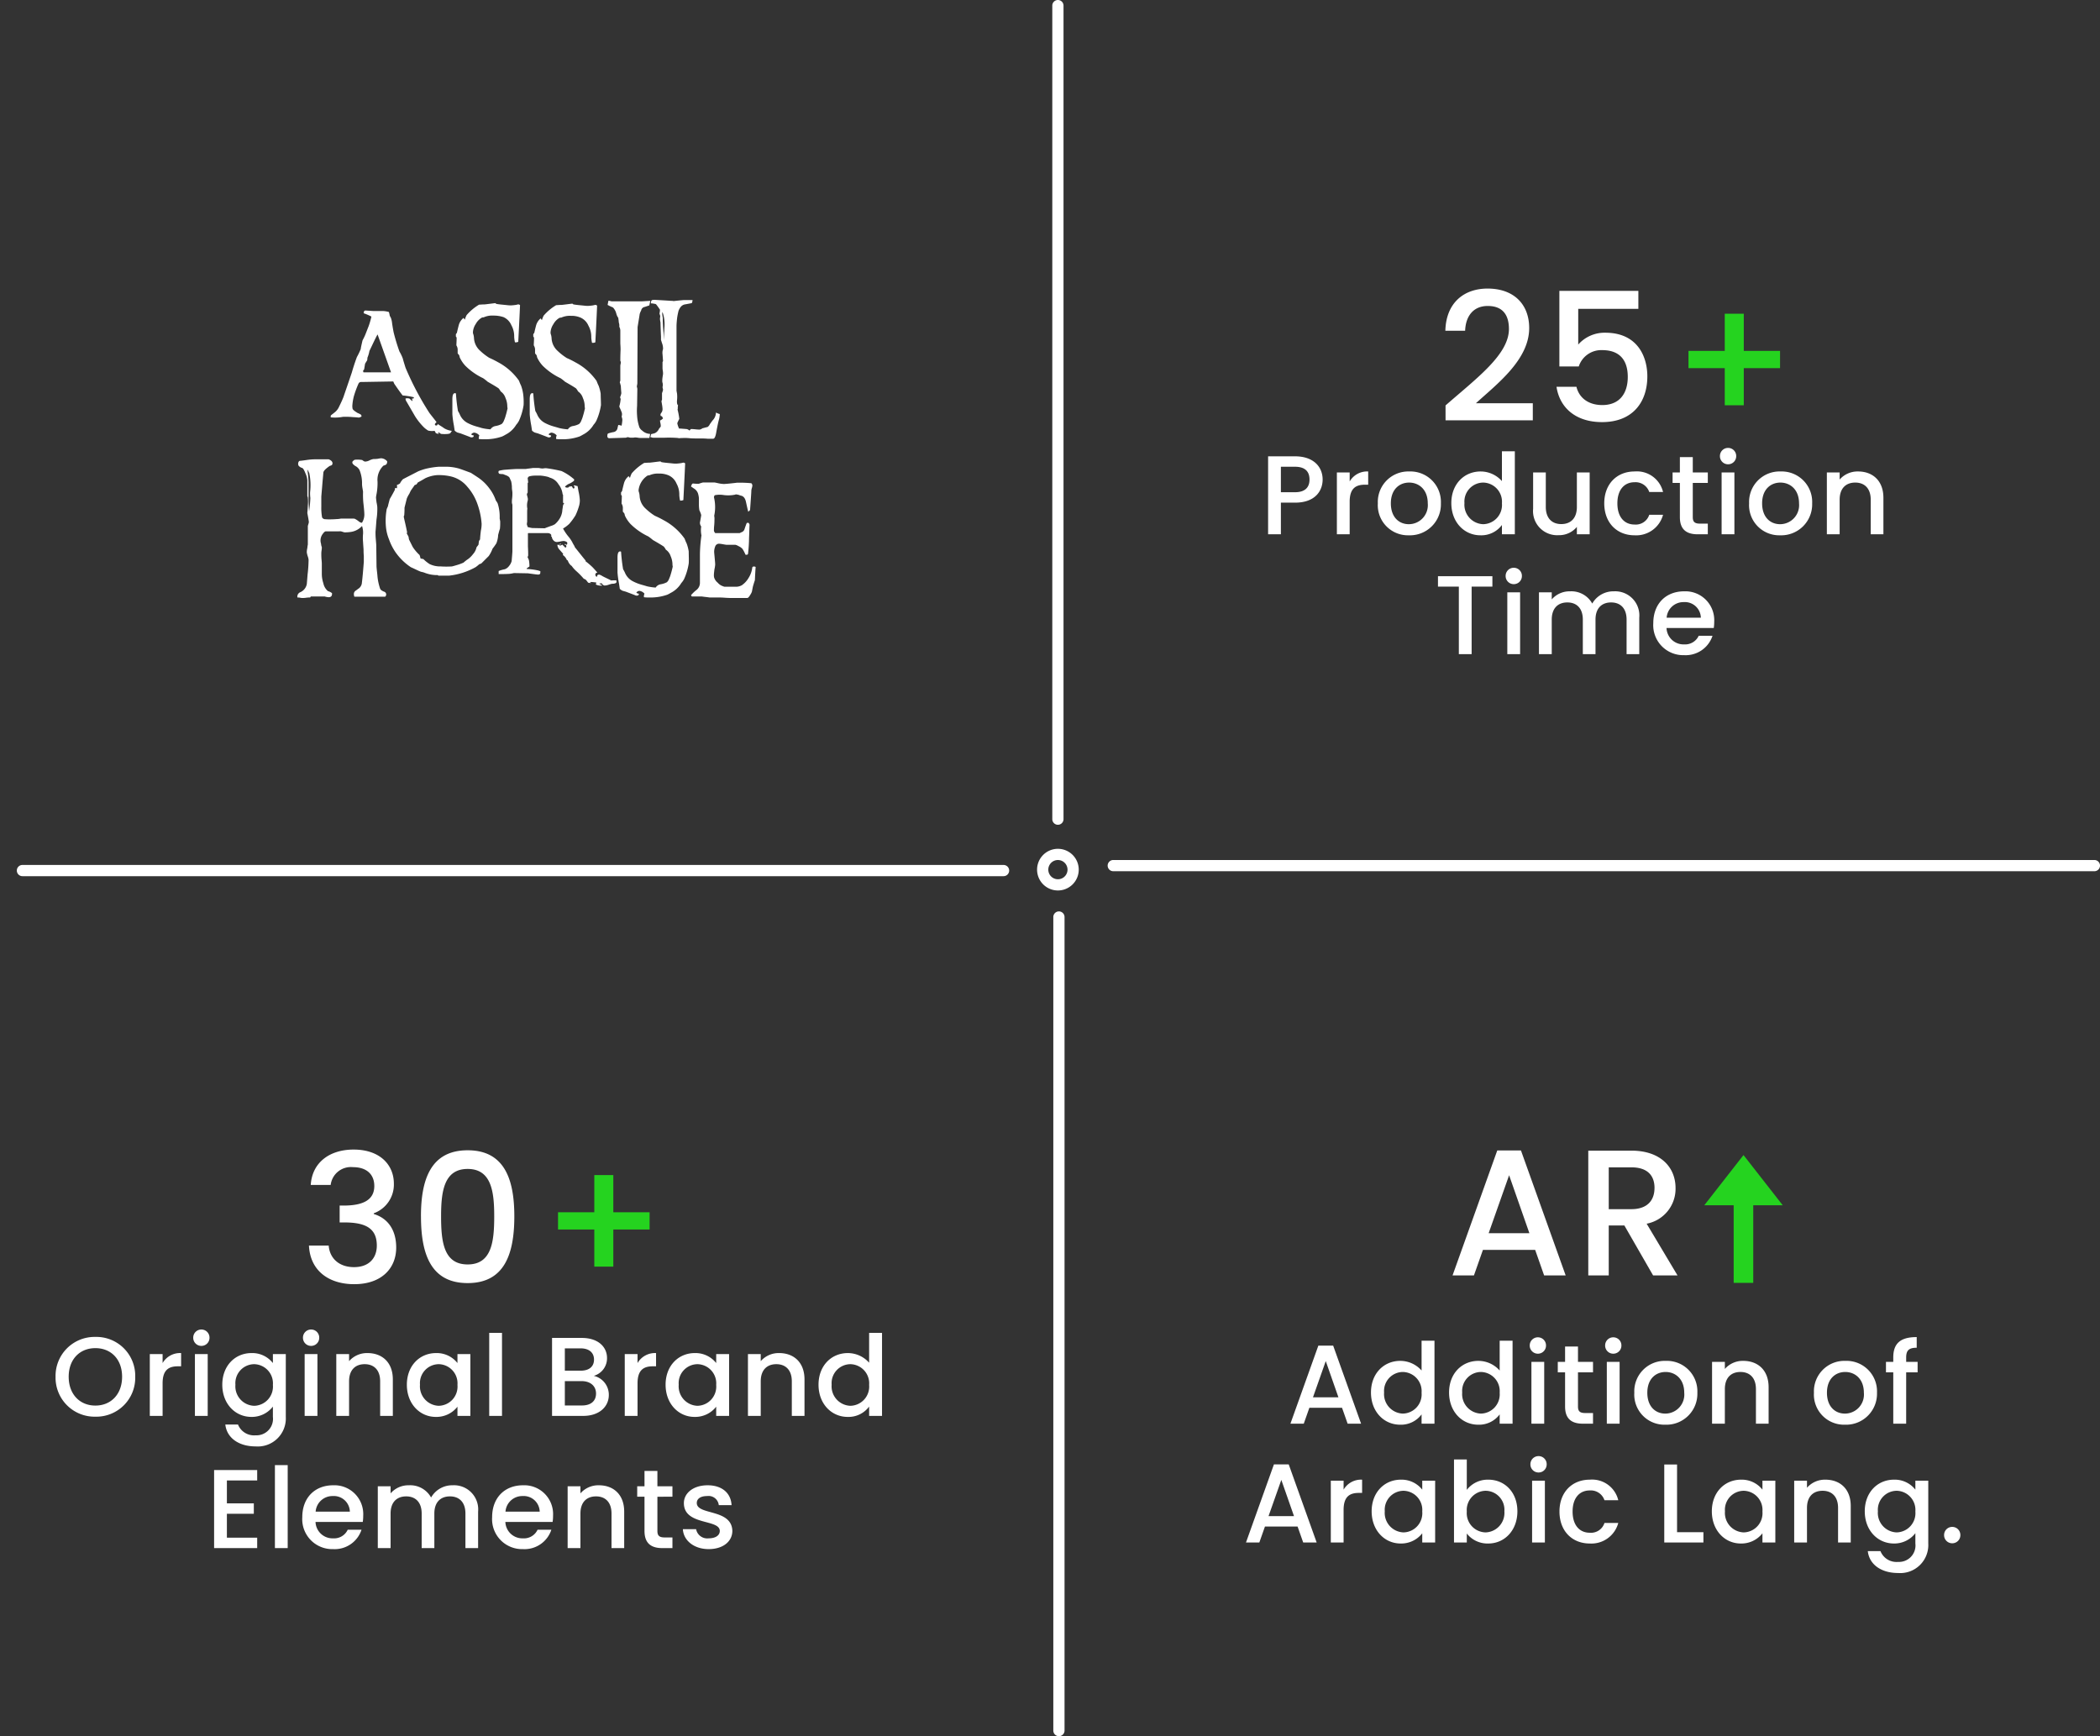 <svg xmlns="http://www.w3.org/2000/svg" width="374.331" height="309.529" viewBox="0 0 374.331 309.529">
  <rect x="0" y="0" width="374.331" height="309.529" fill="#333333" stroke="none"/>
  <g id="Group_1239" data-name="Group 1239" transform="translate(1390 17232.623)">
    <g id="Group_1238" data-name="Group 1238" transform="translate(577)">
      <path id="Path_2413" data-name="Path 2413" d="M1.856-17.568H5.408a3.625,3.625,0,0,1,3.968-3.168c2.5,0,3.808,1.344,3.808,3.36,0,2.5-2.016,3.456-5.312,3.488H7.008v3.008H7.84c3.808,0,5.792,1.056,5.792,4.128,0,2.176-1.344,3.84-4.064,3.84-2.752,0-4.352-1.664-4.512-3.84H1.536C1.76-2.176,5.184.128,9.6.128c4.864,0,7.488-2.816,7.488-6.528,0-3.232-1.568-5.248-4-5.984v-.128a5.449,5.449,0,0,0,3.584-5.28c0-3.392-2.528-6.08-7.168-6.08C5.248-23.872,2.112-21.6,1.856-17.568Zm19.648,5.6c0,6.784,1.792,11.9,8.32,11.9s8.32-5.12,8.32-11.9c0-6.656-1.792-11.776-8.32-11.776S21.5-18.624,21.5-11.968Zm13.056,0c0,4.576-.48,8.576-4.736,8.576s-4.736-4-4.736-8.576c0-4.352.48-8.448,4.736-8.448S34.56-16.32,34.56-11.968Z" transform="translate(-1913.464 -17003.805)" fill="#fff"/>
      <path id="Path_2411" data-name="Path 2411" d="M14.94-6.98a6.929,6.929,0,0,0-7.1-7.1,6.953,6.953,0,0,0-7.1,7.1A6.957,6.957,0,0,0,7.84.14,6.934,6.934,0,0,0,14.94-6.98Zm-11.86,0c0-3.14,2-5.1,4.76-5.1s4.76,1.96,4.76,5.1-2,5.14-4.76,5.14S3.08-3.84,3.08-6.98ZM19.82-5.8c0-2.34,1.04-3.04,2.72-3.04h.58V-11.2a3.59,3.59,0,0,0-3.3,1.78v-1.6H17.54V0h2.28ZM25.58,0h2.28V-11.02H25.58Zm1.16-12.48a1.439,1.439,0,0,0,1.44-1.46,1.439,1.439,0,0,0-1.44-1.46,1.443,1.443,0,0,0-1.46,1.46A1.443,1.443,0,0,0,26.74-12.48Zm3.72,6.92c0,3.4,2.3,5.74,5.2,5.74a4.731,4.731,0,0,0,3.82-1.84V.18A2.936,2.936,0,0,1,36.4,3.46a3.072,3.072,0,0,1-3.14-1.92H31c.28,2.44,2.46,3.9,5.4,3.9A5,5,0,0,0,41.78.18v-11.2h-2.3v1.6a4.668,4.668,0,0,0-3.82-1.78C32.76-11.2,30.46-8.96,30.46-5.56Zm9.02.04A3.424,3.424,0,0,1,36.14-1.8,3.472,3.472,0,0,1,32.8-5.56a3.381,3.381,0,0,1,3.34-3.66A3.417,3.417,0,0,1,39.48-5.52ZM45.14,0h2.28V-11.02H45.14ZM46.3-12.48a1.439,1.439,0,0,0,1.44-1.46A1.439,1.439,0,0,0,46.3-15.4a1.443,1.443,0,0,0-1.46,1.46A1.443,1.443,0,0,0,46.3-12.48ZM58.6,0h2.26V-6.5c0-3.08-1.94-4.7-4.52-4.7a4.239,4.239,0,0,0-3.28,1.44v-1.26H50.78V0h2.28V-6.16c0-2.02,1.1-3.06,2.78-3.06,1.66,0,2.76,1.04,2.76,3.06Zm4.76-5.56c0,3.4,2.3,5.74,5.16,5.74a4.743,4.743,0,0,0,3.86-1.82V0h2.3V-11.02h-2.3v1.6a4.691,4.691,0,0,0-3.82-1.78C65.66-11.2,63.36-8.96,63.36-5.56Zm9.02.04A3.424,3.424,0,0,1,69.04-1.8,3.472,3.472,0,0,1,65.7-5.56a3.381,3.381,0,0,1,3.34-3.66A3.417,3.417,0,0,1,72.38-5.52ZM78.04,0h2.28V-14.8H78.04ZM97.08-3.98c0,1.34-.94,2.12-2.48,2.12H91.52V-6.2h3C96.04-6.2,97.08-5.36,97.08-3.98Zm-.36-6.06c0,1.28-.9,1.98-2.38,1.98H91.52v-3.98h2.82C95.82-12.04,96.72-11.3,96.72-10.04Zm2.64,6.3a3.457,3.457,0,0,0-2.68-3.4,3.252,3.252,0,0,0,2.36-3.18c0-1.96-1.56-3.58-4.5-3.58h-5.3V0H94.8C97.64,0,99.36-1.62,99.36-3.74Zm5.12-2.06c0-2.34,1.04-3.04,2.72-3.04h.58V-11.2a3.59,3.59,0,0,0-3.3,1.78v-1.6H102.2V0h2.28Zm5,.24c0,3.4,2.3,5.74,5.16,5.74a4.743,4.743,0,0,0,3.86-1.82V0h2.3V-11.02h-2.3v1.6a4.691,4.691,0,0,0-3.82-1.78C111.78-11.2,109.48-8.96,109.48-5.56Zm9.02.04a3.424,3.424,0,0,1-3.34,3.72,3.472,3.472,0,0,1-3.34-3.76,3.381,3.381,0,0,1,3.34-3.66A3.417,3.417,0,0,1,118.5-5.52ZM131.98,0h2.26V-6.5c0-3.08-1.94-4.7-4.52-4.7a4.239,4.239,0,0,0-3.28,1.44v-1.26h-2.28V0h2.28V-6.16c0-2.02,1.1-3.06,2.78-3.06,1.66,0,2.76,1.04,2.76,3.06Zm4.76-5.56c0,3.4,2.3,5.74,5.2,5.74a4.569,4.569,0,0,0,3.82-1.84V0h2.3V-14.8h-2.3v5.32a5.076,5.076,0,0,0-3.8-1.72C139.04-11.2,136.74-8.96,136.74-5.56Zm9.02.04a3.424,3.424,0,0,1-3.34,3.72,3.472,3.472,0,0,1-3.34-3.76,3.381,3.381,0,0,1,3.34-3.66A3.417,3.417,0,0,1,145.76-5.52Z" transform="translate(-1957.836 -16980.195)" fill="#fff"/>
      <path id="Path_2412" data-name="Path 2412" d="M9.18-13.92H1.5V0H9.18V-1.86H3.78V-6.12h4.8V-7.98H3.78v-4.08h5.4ZM12.34,0h2.28V-14.8H12.34ZM22.62-9.28A2.862,2.862,0,0,1,25.7-6.5H19.6A3,3,0,0,1,22.62-9.28Zm5.16,6H25.32a2.668,2.668,0,0,1-2.6,1.54,3.031,3.031,0,0,1-3.14-2.92H28a7.034,7.034,0,0,0,.08-1.12,5.139,5.139,0,0,0-5.36-5.42c-3.26,0-5.5,2.22-5.5,5.68a5.346,5.346,0,0,0,5.5,5.7A5.035,5.035,0,0,0,27.78-3.28ZM46.3,0h2.26V-6.5a4.306,4.306,0,0,0-4.54-4.7,4.315,4.315,0,0,0-3.84,2.18,4.251,4.251,0,0,0-3.96-2.18,4.2,4.2,0,0,0-3.26,1.44v-1.26H30.68V0h2.28V-6.16c0-2.02,1.1-3.06,2.78-3.06,1.66,0,2.76,1.04,2.76,3.06V0h2.26V-6.16c0-2.02,1.1-3.06,2.78-3.06,1.66,0,2.76,1.04,2.76,3.06ZM56.46-9.28A2.862,2.862,0,0,1,59.54-6.5h-6.1A3,3,0,0,1,56.46-9.28Zm5.16,6H59.16a2.668,2.668,0,0,1-2.6,1.54,3.031,3.031,0,0,1-3.14-2.92h8.42a7.033,7.033,0,0,0,.08-1.12,5.139,5.139,0,0,0-5.36-5.42c-3.26,0-5.5,2.22-5.5,5.68a5.346,5.346,0,0,0,5.5,5.7A5.035,5.035,0,0,0,61.62-3.28ZM72.34,0H74.6V-6.5c0-3.08-1.94-4.7-4.52-4.7A4.239,4.239,0,0,0,66.8-9.76v-1.26H64.52V0H66.8V-6.16c0-2.02,1.1-3.06,2.78-3.06,1.66,0,2.76,1.04,2.76,3.06Zm5.88-3.06C78.22-.82,79.44,0,81.4,0h1.8V-1.9H81.8c-.96,0-1.28-.34-1.28-1.16v-6.1H83.2v-1.86H80.52v-2.74h-2.3v2.74h-1.3v1.86h1.3Zm15.66-.02c-.12-3.98-6.34-2.74-6.34-4.96,0-.74.64-1.24,1.86-1.24a1.823,1.823,0,0,1,2.06,1.62h2.28c-.12-2.2-1.76-3.54-4.26-3.54-2.6,0-4.24,1.42-4.24,3.18,0,4.04,6.4,2.8,6.4,4.96,0,.76-.7,1.32-2.02,1.32a2.011,2.011,0,0,1-2.2-1.64H85.06c.1,2,1.96,3.56,4.6,3.56C92.26.18,93.88-1.22,93.88-3.08Z" transform="translate(-1930.336 -16956.625)" fill="#fff"/>
      <path id="Path_2405" data-name="Path 2405" d="M9.728-19.712v6.624H3.264v3.072H9.728v6.624H13.12v-6.624h6.464v-3.072H13.12v-6.624Z" transform="translate(-1870.793 -17003.412)" fill="#25d31f"/>
      <g id="Group_1167" data-name="Group 1167" transform="translate(-1963 -17231.623)">
        <path id="Line_186" data-name="Line 186" d="M174.888,1H0A1,1,0,0,1-1,0,1,1,0,0,1,0-1H174.888a1,1,0,0,1,1,1A1,1,0,0,1,174.888,1Z" transform="translate(0 154.206)" fill="#fff"/>
        <path id="Line_187" data-name="Line 187" d="M0,146.042a1,1,0,0,1-1-1V0A1,1,0,0,1,0-1,1,1,0,0,1,1,0V145.042A1,1,0,0,1,0,146.042Z" transform="translate(184.575 0)" fill="#fff"/>
        <path id="Ellipse_137" data-name="Ellipse 137" d="M3.713,2A1.713,1.713,0,1,0,5.427,3.713,1.715,1.715,0,0,0,3.713,2m0-2A3.713,3.713,0,1,1,0,3.713,3.713,3.713,0,0,1,3.713,0Z" transform="translate(180.862 150.328)" fill="#fff"/>
      </g>
      <g id="Group_1168" data-name="Group 1168" transform="translate(-1593.669 -16924.094) rotate(180)">
        <path id="Line_186-2" data-name="Line 186" d="M174.888,1H0A1,1,0,0,1-1,0,1,1,0,0,1,0-1H174.888a1,1,0,0,1,1,1A1,1,0,0,1,174.888,1Z" transform="translate(0 154.206)" fill="#fff"/>
        <path id="Line_187-2" data-name="Line 187" d="M0,146.042a1,1,0,0,1-1-1V0A1,1,0,0,1,0-1,1,1,0,0,1,1,0V145.042A1,1,0,0,1,0,146.042Z" transform="translate(184.575 0)" fill="#fff"/>
      </g>
      <path id="Path_2406" data-name="Path 2406" d="M1.632-.32H17.184V-3.36H7.04c3.744-3.424,9.5-7.744,9.5-13.408,0-4.192-2.688-7.04-7.424-7.04-4.128,0-7.392,2.464-7.52,7.52H5.12c.1-2.624,1.472-4.416,4.032-4.416,2.72,0,3.776,1.664,3.776,4.1,0,4.576-5.792,8.8-11.3,13.632ZM21.92-23.392V-9.92h3.456a4.209,4.209,0,0,1,4.192-2.912c3.04,0,4.544,1.728,4.544,4.768,0,2.88-1.408,5.024-4.544,5.024C27.1-3.04,25.44-4.32,24.96-6.3H21.408C21.952-2.656,24.736,0,29.536,0,34.944,0,37.6-3.52,37.6-8.16c0-3.52-1.76-7.776-7.488-7.776a6.251,6.251,0,0,0-4.832,2.112v-6.368H36v-3.2Z" transform="translate(-1710.957 -17157.369)" fill="#fff"/>
      <path id="Path_2409" data-name="Path 2409" d="M17.408,0h3.84L13.28-22.272H9.056L1.088,0H4.9L6.5-4.544h9.312ZM14.784-7.52H7.52l3.648-10.336Zm22.3-8.064c0,2.208-1.28,3.776-4.128,3.776H28.928v-7.456H32.96C35.808-19.264,37.088-17.824,37.088-15.584ZM25.28-22.24V0h3.648V-8.9h2.784L36.832,0h4.352l-5.5-9.216a6.33,6.33,0,0,0,5.152-6.368c0-3.616-2.592-6.656-7.872-6.656Z" transform="translate(-1709.165 -17005.244)" fill="#fff"/>
      <path id="Path_2407" data-name="Path 2407" d="M3.78-7.5v-4.54H6.3c1.78,0,2.58.84,2.58,2.28,0,1.4-.8,2.26-2.58,2.26Zm7.44-2.26c0-2.26-1.62-4.14-4.92-4.14H1.5V0H3.78V-5.64H6.3C9.92-5.64,11.22-7.78,11.22-9.76ZM16.04-5.8c0-2.34,1.04-3.04,2.72-3.04h.58V-11.2a3.59,3.59,0,0,0-3.3,1.78v-1.6H13.76V0h2.28Zm16.26.28a5.435,5.435,0,0,0-5.62-5.68,5.435,5.435,0,0,0-5.62,5.68A5.373,5.373,0,0,0,26.58.18,5.52,5.52,0,0,0,32.3-5.52Zm-8.92,0c0-2.5,1.54-3.7,3.26-3.7,1.7,0,3.32,1.2,3.32,3.7A3.394,3.394,0,0,1,26.58-1.8C24.86-1.8,23.38-3.02,23.38-5.52Zm10.78-.04c0,3.4,2.3,5.74,5.2,5.74a4.569,4.569,0,0,0,3.82-1.84V0h2.3V-14.8h-2.3v5.32a5.076,5.076,0,0,0-3.8-1.72C36.46-11.2,34.16-8.96,34.16-5.56Zm9.02.04A3.424,3.424,0,0,1,39.84-1.8,3.472,3.472,0,0,1,36.5-5.56a3.381,3.381,0,0,1,3.34-3.66A3.417,3.417,0,0,1,43.18-5.52Zm15.64-5.5H56.54v6.14c0,2.02-1.1,3.06-2.78,3.06C52.1-1.82,51-2.86,51-4.88v-6.14H48.74v6.48A4.306,4.306,0,0,0,53.28.16a4.1,4.1,0,0,0,3.26-1.48V0h2.28Zm2.6,5.5c0,3.46,2.24,5.7,5.4,5.7A4.95,4.95,0,0,0,71.9-3.48H69.44a2.517,2.517,0,0,1-2.62,1.74c-1.84,0-3.06-1.36-3.06-3.78,0-2.4,1.22-3.76,3.06-3.76a2.575,2.575,0,0,1,2.62,1.74H71.9a4.794,4.794,0,0,0-5.08-3.66C63.66-11.2,61.42-8.96,61.42-5.52ZM74.9-3.06C74.9-.82,76.12,0,78.08,0h1.8V-1.9h-1.4c-.96,0-1.28-.34-1.28-1.16v-6.1h2.68v-1.86H77.2v-2.74H74.9v2.74H73.6v1.86h1.3ZM82.34,0h2.28V-11.02H82.34ZM83.5-12.48a1.439,1.439,0,0,0,1.44-1.46A1.439,1.439,0,0,0,83.5-15.4a1.443,1.443,0,0,0-1.46,1.46A1.443,1.443,0,0,0,83.5-12.48ZM98.48-5.52a5.435,5.435,0,0,0-5.62-5.68,5.435,5.435,0,0,0-5.62,5.68A5.373,5.373,0,0,0,92.76.18,5.52,5.52,0,0,0,98.48-5.52Zm-8.92,0c0-2.5,1.54-3.7,3.26-3.7,1.7,0,3.32,1.2,3.32,3.7A3.394,3.394,0,0,1,92.76-1.8C91.04-1.8,89.56-3.02,89.56-5.52ZM108.92,0h2.26V-6.5c0-3.08-1.94-4.7-4.52-4.7a4.239,4.239,0,0,0-3.28,1.44v-1.26H101.1V0h2.28V-6.16c0-2.02,1.1-3.06,2.78-3.06,1.66,0,2.76,1.04,2.76,3.06Z" transform="translate(-1742.457 -17137.369)" fill="#fff"/>
      <path id="Path_2408" data-name="Path 2408" d="M.78-12.04H4.5V0H6.78V-12.04h3.7V-13.9H.78ZM13.14,0h2.28V-11.02H13.14ZM14.3-12.48a1.439,1.439,0,0,0,1.44-1.46A1.439,1.439,0,0,0,14.3-15.4a1.443,1.443,0,0,0-1.46,1.46A1.443,1.443,0,0,0,14.3-12.48ZM34.4,0h2.26V-6.5a4.306,4.306,0,0,0-4.54-4.7,4.315,4.315,0,0,0-3.84,2.18,4.251,4.251,0,0,0-3.96-2.18,4.2,4.2,0,0,0-3.26,1.44v-1.26H18.78V0h2.28V-6.16c0-2.02,1.1-3.06,2.78-3.06,1.66,0,2.76,1.04,2.76,3.06V0h2.26V-6.16c0-2.02,1.1-3.06,2.78-3.06,1.66,0,2.76,1.04,2.76,3.06ZM44.56-9.28A2.862,2.862,0,0,1,47.64-6.5h-6.1A3,3,0,0,1,44.56-9.28Zm5.16,6H47.26a2.668,2.668,0,0,1-2.6,1.54,3.031,3.031,0,0,1-3.14-2.92h8.42a7.033,7.033,0,0,0,.08-1.12,5.139,5.139,0,0,0-5.36-5.42c-3.26,0-5.5,2.22-5.5,5.68a5.346,5.346,0,0,0,5.5,5.7A5.035,5.035,0,0,0,49.72-3.28Z" transform="translate(-1711.457 -17116)" fill="#fff"/>
      <path id="Path_2386" data-name="Path 2386" d="M9.728-19.712v6.624H3.264v3.072H9.728v6.624H13.12v-6.624h6.464v-3.072H13.12v-6.624Z" transform="translate(-1669.286 -17156.977)" fill="#25d31f"/>
      <path id="Path_2410" data-name="Path 2410" d="M10.88,0h2.4L8.3-13.92H5.66L.68,0H3.06l1-2.84H9.88ZM9.24-4.7H4.7l2.28-6.46Zm8.84-1.1c0-2.34,1.04-3.04,2.72-3.04h.58V-11.2a3.59,3.59,0,0,0-3.3,1.78v-1.6H15.8V0h2.28Zm5,.24c0,3.4,2.3,5.74,5.16,5.74A4.743,4.743,0,0,0,32.1-1.64V0h2.3V-11.02H32.1v1.6a4.691,4.691,0,0,0-3.82-1.78C25.38-11.2,23.08-8.96,23.08-5.56Zm9.02.04A3.424,3.424,0,0,1,28.76-1.8a3.472,3.472,0,0,1-3.34-3.76,3.381,3.381,0,0,1,3.34-3.66A3.417,3.417,0,0,1,32.1-5.52Zm7.94-3.86V-14.8H37.76V0h2.28V-1.6A4.683,4.683,0,0,0,43.88.18c2.9,0,5.18-2.34,5.18-5.74S46.8-11.2,43.88-11.2A4.711,4.711,0,0,0,40.04-9.38Zm6.7,3.82A3.475,3.475,0,0,1,43.38-1.8a3.435,3.435,0,0,1-3.34-3.72,3.429,3.429,0,0,1,3.34-3.7A3.384,3.384,0,0,1,46.74-5.56ZM51.68,0h2.28V-11.02H51.68Zm1.16-12.48a1.439,1.439,0,0,0,1.44-1.46,1.439,1.439,0,0,0-1.44-1.46,1.443,1.443,0,0,0-1.46,1.46A1.443,1.443,0,0,0,52.84-12.48Zm3.72,6.96c0,3.46,2.24,5.7,5.4,5.7a4.95,4.95,0,0,0,5.08-3.66H64.58a2.517,2.517,0,0,1-2.62,1.74c-1.84,0-3.06-1.36-3.06-3.78,0-2.4,1.22-3.76,3.06-3.76a2.575,2.575,0,0,1,2.62,1.74h2.46a4.794,4.794,0,0,0-5.08-3.66C58.8-11.2,56.56-8.96,56.56-5.52ZM75.24-13.9V0h6.98V-1.84h-4.7V-13.9Zm8.48,8.34c0,3.4,2.3,5.74,5.16,5.74a4.743,4.743,0,0,0,3.86-1.82V0h2.3V-11.02h-2.3v1.6a4.691,4.691,0,0,0-3.82-1.78C86.02-11.2,83.72-8.96,83.72-5.56Zm9.02.04A3.424,3.424,0,0,1,89.4-1.8a3.472,3.472,0,0,1-3.34-3.76A3.381,3.381,0,0,1,89.4-9.22,3.417,3.417,0,0,1,92.74-5.52ZM106.22,0h2.26V-6.5c0-3.08-1.94-4.7-4.52-4.7a4.239,4.239,0,0,0-3.28,1.44v-1.26H98.4V0h2.28V-6.16c0-2.02,1.1-3.06,2.78-3.06,1.66,0,2.76,1.04,2.76,3.06Zm4.76-5.56c0,3.4,2.3,5.74,5.2,5.74A4.731,4.731,0,0,0,120-1.66V.18a2.936,2.936,0,0,1-3.08,3.28,3.072,3.072,0,0,1-3.14-1.92h-2.26c.28,2.44,2.46,3.9,5.4,3.9A5,5,0,0,0,122.3.18v-11.2H120v1.6a4.668,4.668,0,0,0-3.82-1.78C113.28-11.2,110.98-8.96,110.98-5.56Zm9.02.04a3.424,3.424,0,0,1-3.34,3.72,3.472,3.472,0,0,1-3.34-3.76,3.381,3.381,0,0,1,3.34-3.66A3.417,3.417,0,0,1,120-5.52Zm8.02,4.2a1.439,1.439,0,0,0-1.44-1.46,1.443,1.443,0,0,0-1.46,1.46A1.443,1.443,0,0,0,126.58.14,1.439,1.439,0,0,0,128.02-1.32Z" transform="translate(-1745.58 -16957.625)" fill="#fff"/>
      <g id="Group_1153" data-name="Group 1153" transform="translate(-1643.053 -17002.928) rotate(180)">
        <g id="bx-down-arrow-circle" transform="translate(6.174 0.983)">
          <path id="Path_1429" data-name="Path 1429" d="M20.727,9.736h-3.49V23.577H11.986l6.989,8.946,6.987-8.946H20.727Z" transform="translate(-11.986 -9.736)" fill="#25d31f"/>
        </g>
      </g>
      <path id="Path_2384" data-name="Path 2384" d="M10.88,0h2.4L8.3-13.92H5.66L.68,0H3.06l1-2.84H9.88ZM9.24-4.7H4.7l2.28-6.46Zm5.8-.86c0,3.4,2.3,5.74,5.2,5.74a4.569,4.569,0,0,0,3.82-1.84V0h2.3V-14.8h-2.3v5.32a5.076,5.076,0,0,0-3.8-1.72C17.34-11.2,15.04-8.96,15.04-5.56Zm9.02.04A3.424,3.424,0,0,1,20.72-1.8a3.472,3.472,0,0,1-3.34-3.76,3.381,3.381,0,0,1,3.34-3.66A3.417,3.417,0,0,1,24.06-5.52Zm4.9-.04c0,3.4,2.3,5.74,5.2,5.74a4.569,4.569,0,0,0,3.82-1.84V0h2.3V-14.8h-2.3v5.32a5.076,5.076,0,0,0-3.8-1.72C31.26-11.2,28.96-8.96,28.96-5.56Zm9.02.04A3.424,3.424,0,0,1,34.64-1.8,3.472,3.472,0,0,1,31.3-5.56a3.381,3.381,0,0,1,3.34-3.66A3.417,3.417,0,0,1,37.98-5.52ZM43.64,0h2.28V-11.02H43.64ZM44.8-12.48a1.439,1.439,0,0,0,1.44-1.46A1.439,1.439,0,0,0,44.8-15.4a1.443,1.443,0,0,0-1.46,1.46A1.443,1.443,0,0,0,44.8-12.48Zm4.84,9.42C49.64-.82,50.86,0,52.82,0h1.8V-1.9h-1.4c-.96,0-1.28-.34-1.28-1.16v-6.1h2.68v-1.86H51.94v-2.74h-2.3v2.74h-1.3v1.86h1.3ZM57.08,0h2.28V-11.02H57.08Zm1.16-12.48a1.439,1.439,0,0,0,1.44-1.46,1.439,1.439,0,0,0-1.44-1.46,1.443,1.443,0,0,0-1.46,1.46A1.443,1.443,0,0,0,58.24-12.48ZM73.22-5.52A5.435,5.435,0,0,0,67.6-11.2a5.435,5.435,0,0,0-5.62,5.68A5.373,5.373,0,0,0,67.5.18,5.52,5.52,0,0,0,73.22-5.52Zm-8.92,0c0-2.5,1.54-3.7,3.26-3.7,1.7,0,3.32,1.2,3.32,3.7A3.394,3.394,0,0,1,67.5-1.8C65.78-1.8,64.3-3.02,64.3-5.52ZM83.66,0h2.26V-6.5c0-3.08-1.94-4.7-4.52-4.7a4.239,4.239,0,0,0-3.28,1.44v-1.26H75.84V0h2.28V-6.16c0-2.02,1.1-3.06,2.78-3.06,1.66,0,2.76,1.04,2.76,3.06Zm21.58-5.52a5.435,5.435,0,0,0-5.62-5.68A5.435,5.435,0,0,0,94-5.52,5.373,5.373,0,0,0,99.52.18,5.52,5.52,0,0,0,105.24-5.52Zm-8.92,0c0-2.5,1.54-3.7,3.26-3.7,1.7,0,3.32,1.2,3.32,3.7A3.394,3.394,0,0,1,99.52-1.8C97.8-1.8,96.32-3.02,96.32-5.52ZM108.14,0h2.3V-9.16h2.04v-1.86h-2.04v-.78c0-1.26.48-1.74,1.88-1.74v-1.9c-2.88,0-4.18,1.1-4.18,3.64v.78h-1.3v1.86h1.3Z" transform="translate(-1737.66 -16978.805)" fill="#fff"/>
      <g id="Assil_Horse" data-name="Assil Horse" transform="translate(-6984.289 -27266.867)">
        <rect id="Rectangle_135" data-name="Rectangle 135" width="188" height="110" transform="translate(5017.289 10058.867)" fill="none"/>
        <g id="Assil_Horse_logo" data-name="Assil Horse logo" transform="translate(5070.294 10087.696)">
          <path id="Path_895" data-name="Path 895" d="M34.689,25.453a3.076,3.076,0,0,1-.272.408c-.091.091-.227.091-.363.136a6.222,6.222,0,0,1-1.315,0c-.091-.091-.272-.181-.454-.317-.045.091,0,.181.091.317a1.568,1.568,0,0,1-.544-.136,1.989,1.989,0,0,0-.227-.408,2.925,2.925,0,0,1-1.134-.045,4.836,4.836,0,0,1-.726-.544,11.247,11.247,0,0,1-1.633-2.041q-.272-.476-1.5-2.585a.966.966,0,0,1-.181-.544,1.115,1.115,0,0,1,.771.045,2.043,2.043,0,0,0,.454.408c.045-.045,0-.181-.091-.454h.272a.346.346,0,0,0,.091-.227,13.163,13.163,0,0,0-2-.317c-.408-.5-.907-1.225-1.5-2.086-.045-.091-.091-.227-.181-.408H23.94l-5.4.091a.49.49,0,0,0-.5.317,17.708,17.708,0,0,0-.816,2.222,9.216,9.216,0,0,0-.272,1.678,2.208,2.208,0,0,0,.045.544c.045.181.317.408.907.771a2.982,2.982,0,0,1,.544.272c.091.045.136.181.136.363a3.128,3.128,0,0,1-.454.181c.045,0-.317-.045-1.134-.091a12.529,12.529,0,0,0-1.724-.045,7.592,7.592,0,0,1-2.177.091c0-.181,0-.317.045-.363,0,0,.227-.181.635-.5a2.622,2.622,0,0,0,.816-1.043c.317-.635.59-1.225.816-1.814,0-.045.5-1.451,1.451-4.263.181-.635.454-1.542.907-2.767a14.021,14.021,0,0,0,.68-1.406c.045-.408.181-.907.317-1.542.136-.272.317-.59.5-1.043.136-.317.317-.816.59-1.5a13.688,13.688,0,0,0,.5-1.724A9.44,9.44,0,0,0,19,4.5a.406.406,0,0,1,.227-.5c.862.045,1.315.091,1.451.091h1.587a4.118,4.118,0,0,1,1.043.136c.181-.045.227.227.317.726.045.045.091.181.181.317a3.543,3.543,0,0,1,.227.952q.068.544.272,1.633A35.3,35.3,0,0,0,25.346,11.3a7.82,7.82,0,0,1,.59,1.225c.091.363.272.952.5,1.678A52.005,52.005,0,0,0,30.7,22.278c.272.363.726.907,1.27,1.633a1.043,1.043,0,0,0-.317.363c.045.136.091.227.227.227a.241.241,0,0,0,.272-.272c.408.272.816.5,1.179.771A3.392,3.392,0,0,0,34.689,25.453ZM23.849,15.021l-2.4-6.758c-.363.635-.816,1.633-1.451,2.948a5.63,5.63,0,0,1-.363,1.225,1.7,1.7,0,0,1-.045.454c-.091.136-.227.363-.363.59-.045.227-.091.59-.181,1.043a.989.989,0,0,0-.181.227.343.343,0,0,0,.045.181c.045.045.045.091-.045.091Z" transform="translate(-7.152 -2.095)" fill="#fff"/>
          <path id="Path_896" data-name="Path 896" d="M73.6,19.288a10.663,10.663,0,0,1-.816,2.767,3.322,3.322,0,0,1-.5.726,4.653,4.653,0,0,1-1.9,1.769,5.935,5.935,0,0,1-.59.317,8.961,8.961,0,0,1-3.175.5,6.708,6.708,0,0,1-1-.045,1.131,1.131,0,0,1,.091-.635,1.416,1.416,0,0,0-.907-.5.7.7,0,0,0-.544.317.65.65,0,0,0,.454.181c0,.181-.045.272-.181.317a.629.629,0,0,1-.408,0q-.136-.068-1.769-.68c-.181-.045-.317-.091-.5-.136a1.631,1.631,0,0,1-.544-.363l-.136-.907a17.663,17.663,0,0,1-.272-2V18.29c0-.771.136-1.134.454-1.134a.343.343,0,0,1,.181.045,30.175,30.175,0,0,0,.363,3.13,5.934,5.934,0,0,1,.317.59,3.011,3.011,0,0,0,1.315,1.5,7.935,7.935,0,0,0,1.542.635c.136.045.5.136,1.089.317A9.45,9.45,0,0,0,67.7,23.6a1.3,1.3,0,0,1,.907-.59,3.655,3.655,0,0,0,1.089-.363,1.518,1.518,0,0,0,.408-.635,5.336,5.336,0,0,0,.317-.907c.091-.272.181-.635.317-1.225,0-.091-.045-.227-.045-.408a3.66,3.66,0,0,0-.317-1.451,2.231,2.231,0,0,0-.862-1.179,2.815,2.815,0,0,0-.363-.544c-.454-.317-1.089-.68-1.95-1.179a8.787,8.787,0,0,0-.816-.635,11.4,11.4,0,0,1-3.175-2.222,5.712,5.712,0,0,1-1-1.5,2.04,2.04,0,0,0-.091-.363,1.2,1.2,0,0,0-.227-.272.2.2,0,0,1-.045-.136v-.68a1.51,1.51,0,0,0-.227-.68c0-.317.045-.771.045-1.406a.626.626,0,0,1-.136-.181V6.633c.045-.045.091-.136.181-.227,0,0,.091-.454.317-1.315A2.435,2.435,0,0,1,62.9,3.731a2.268,2.268,0,0,0,.227.317,4.055,4.055,0,0,1,.317-.816,9.14,9.14,0,0,1,2.222-1.86c.227,0,.544-.045,1-.045.454-.045,1.089-.136,1.9-.227a.626.626,0,0,0,.181.136c.454.091,1.089.136,1.95.227a4.231,4.231,0,0,0,1.134,0,4.033,4.033,0,0,0,.771-.136.446.446,0,0,1,.363.136s-.091,2.177-.317,6.531a1.072,1.072,0,0,1-.59.091,5.541,5.541,0,0,1-.136-1,4,4,0,0,0-.5-2.041,2.751,2.751,0,0,0-1.406-1.451A5.647,5.647,0,0,0,68.2,3.322a3.654,3.654,0,0,0-1.724.317.885.885,0,0,0-.317.045,2.922,2.922,0,0,0-1.089,1.134,2.927,2.927,0,0,0-.5,1.451,1.09,1.09,0,0,0,.091.454,3.35,3.35,0,0,1,.091.544,3.251,3.251,0,0,0,1.089,2.313,10.268,10.268,0,0,0,1.633,1.27,15.838,15.838,0,0,1,1.542.771,10.691,10.691,0,0,1,3.765,3.311,7.456,7.456,0,0,0,.363.862,7.516,7.516,0,0,1,.363,1.406A10.873,10.873,0,0,1,73.6,19.288Z" transform="translate(-33.272 -0.51)" fill="#fff"/>
          <path id="Path_897" data-name="Path 897" d="M104,19.4a10.663,10.663,0,0,1-.816,2.767,3.322,3.322,0,0,1-.5.726,4.653,4.653,0,0,1-1.9,1.769,5.935,5.935,0,0,1-.59.317,8.96,8.96,0,0,1-3.175.5,6.708,6.708,0,0,1-1-.045,1.131,1.131,0,0,1,.091-.635,1.416,1.416,0,0,0-.907-.5.7.7,0,0,0-.544.317.65.65,0,0,0,.454.181c0,.181-.045.272-.181.317a.629.629,0,0,1-.408,0q-.136-.068-1.769-.68c-.181-.045-.317-.091-.5-.136a1.631,1.631,0,0,1-.544-.363l-.136-.907a17.661,17.661,0,0,1-.272-2V18.4c0-.771.136-1.134.454-1.134a.343.343,0,0,1,.181.045,30.173,30.173,0,0,0,.363,3.13,5.937,5.937,0,0,1,.317.59,3.011,3.011,0,0,0,1.315,1.5,7.934,7.934,0,0,0,1.542.635c.136.045.5.136,1.089.317a9.451,9.451,0,0,0,1.542.227,1.3,1.3,0,0,1,.907-.59,3.655,3.655,0,0,0,1.089-.363,1.518,1.518,0,0,0,.408-.635,5.338,5.338,0,0,0,.317-.907c.091-.272.181-.635.317-1.225,0-.091-.045-.227-.045-.408a3.661,3.661,0,0,0-.317-1.451,2.231,2.231,0,0,0-.862-1.179,2.816,2.816,0,0,0-.363-.544c-.454-.317-1.089-.68-1.95-1.179a8.787,8.787,0,0,0-.816-.635,11.4,11.4,0,0,1-3.175-2.222,5.712,5.712,0,0,1-1-1.5,2.04,2.04,0,0,0-.091-.363,1.2,1.2,0,0,0-.227-.272.2.2,0,0,1-.045-.136v-.68a1.51,1.51,0,0,0-.227-.68c0-.317.045-.771.045-1.406a.626.626,0,0,1-.136-.181V6.743c.045-.045.091-.136.181-.227,0,0,.091-.454.317-1.315a2.524,2.524,0,0,1,.816-1.27,2.267,2.267,0,0,0,.227.317,4.055,4.055,0,0,1,.317-.816,9.14,9.14,0,0,1,2.222-1.86c.227,0,.544-.045,1-.045.454-.045,1.089-.136,1.9-.227a.626.626,0,0,0,.181.136c.454.091,1.089.136,1.95.227a4.231,4.231,0,0,0,1.134,0,4.033,4.033,0,0,0,.771-.136.446.446,0,0,1,.363.136S103.229,3.84,103,8.194a1.072,1.072,0,0,1-.59.091,5.54,5.54,0,0,1-.136-1,4,4,0,0,0-.5-2.041,2.751,2.751,0,0,0-1.406-1.451,4.035,4.035,0,0,0-1.724-.317,3.654,3.654,0,0,0-1.724.317.885.885,0,0,0-.317.045,2.922,2.922,0,0,0-1.089,1.134,2.927,2.927,0,0,0-.5,1.451,1.09,1.09,0,0,0,.091.454,3.35,3.35,0,0,1,.091.544,3.251,3.251,0,0,0,1.089,2.313,10.267,10.267,0,0,0,1.633,1.27,15.839,15.839,0,0,1,1.542.771,10.691,10.691,0,0,1,3.765,3.311,7.454,7.454,0,0,0,.363.862,7.515,7.515,0,0,1,.363,1.406C103.954,18.036,104,18.717,104,19.4Z" transform="translate(-49.883 -0.62)" fill="#fff"/>
          <path id="Path_898" data-name="Path 898" d="M129.465.2c-.045.181-.091.454-.181.816l-.816.272a.769.769,0,0,0-.635.635,2.591,2.591,0,0,0-.272.68c0,.091-.136.862-.363,2.268l-.045,10.069c-.045.317-.091.5-.091.544a2.987,2.987,0,0,1,.091.408l-.045,3.039a10.723,10.723,0,0,0,0,1.724,7.7,7.7,0,0,0,.408,2.086,1.369,1.369,0,0,0,.5.59,2.117,2.117,0,0,0,1.406.59,2.782,2.782,0,0,1-.136.726H127.7a2.635,2.635,0,0,1-.454-.045,3.054,3.054,0,0,0-.454-.045,1.7,1.7,0,0,0-.363.045h-.454a1.269,1.269,0,0,1-.272-.045.8.8,0,0,0-.272-.045.343.343,0,0,0-.181.045.452.452,0,0,1-.181.045l-2.9.091a.334.334,0,0,1-.363-.363c0-.317.045-.454.181-.5a6.631,6.631,0,0,1,.907-.227.865.865,0,0,0,.68-.544c.045-.136.091-.408.181-.726a2.048,2.048,0,0,1,.59.136,7.983,7.983,0,0,0,.136-1.043,1.776,1.776,0,0,0-.136-.59,1.205,1.205,0,0,0,.045-.68q-.068-.2-.272-.68a2.473,2.473,0,0,1-.181-.454,6.667,6.667,0,0,0,.227-1.179c.045-.091,0-.227-.091-.454a2.911,2.911,0,0,0,.227-.726c0-.045-.045-.454-.091-1.27,0-.045-.045-.181-.091-.363s-.091-.272-.091-.317a1.783,1.783,0,0,1,.091-.272V11.856a1.7,1.7,0,0,1,.045-.363,1.459,1.459,0,0,0,.045-.363.167.167,0,0,0-.045-.136.343.343,0,0,1-.045-.181c0-.181,0-.816.045-1.9,0-.136,0-.5-.045-1.089V5.461a1.518,1.518,0,0,0-.181-.635,1.772,1.772,0,0,0-.091-.771c0-.181-.045-.454-.091-.816a2.459,2.459,0,0,1-.272-.5c-.045-.136-.091-.317-.181-.59a2.474,2.474,0,0,0-.5-.771,8.073,8.073,0,0,1-.952-.454A7.116,7.116,0,0,0,121.981.2h.136a.972.972,0,0,1,.272.045.8.8,0,0,0,.272.045h5.307Z" transform="translate(-66.55 -0.019)" fill="#fff"/>
          <path id="Path_899" data-name="Path 899" d="M151.082,20.165a4.715,4.715,0,0,1-.136.952c-.136.454-.272,1.134-.454,2.086-.136.907-.318,1.361-.59,1.361h-1a11.9,11.9,0,0,0-1.225-.045c-.816,0-1.5,0-1.95-.045-.5-.045-.68-.045-.59-.045-.363,0-.816,0-1.361.045-.045,0-.091-.045-.181-.045a21.124,21.124,0,0,0-2.313-.045H139.2a.607.607,0,0,1-.227-.045.674.674,0,0,0-.272-.045,4.71,4.71,0,0,0,.136-.544c.181-.045.408-.091.68-.181a1.513,1.513,0,0,0,.726-.771,4.395,4.395,0,0,0,.317-.408,2.6,2.6,0,0,0-.045-.544,3.351,3.351,0,0,1-.091-.544c.091,0,.272-.091.544-.363,0-.045-.091-.136-.181-.363a.469.469,0,0,0-.181-.045c-.136-.136-.136-.363.091-.635a1.093,1.093,0,0,0,.181-.68,6.211,6.211,0,0,0-.091-.726c-.045-.317-.091-.5-.091-.59a.343.343,0,0,1,.045-.181.343.343,0,0,0,.045-.181V16.446c0-.045.045-.091.091-.272a1.4,1.4,0,0,0,.091-.363c0-.045-.045-.181-.091-.454a1.255,1.255,0,0,0,.045-.454.885.885,0,0,0-.045-.317,1.022,1.022,0,0,1-.045-.317,4.312,4.312,0,0,1,.045-.635c.045-.317.091-.544.091-.635a3.253,3.253,0,0,0-.045-.59,2.8,2.8,0,0,1-.045-.408V10.912c0-.045.045-.091.091-.181l-.091-1.225a2,2,0,0,1,.045-.771.672.672,0,0,0,.045-.317,2.764,2.764,0,0,0-.136-.771c-.091-.227-.136-.454-.227-.68V6.331s-.045-.816-.091-2.495a5.578,5.578,0,0,1-.091-.59,3.054,3.054,0,0,1,.045-.454.8.8,0,0,0-.045-.272,1.783,1.783,0,0,1-.091-.272,3.763,3.763,0,0,0,.091-.68,10.55,10.55,0,0,0-.68-.952c-.091-.091-.227-.091-.454-.136a2.635,2.635,0,0,0-.454-.045c-.045-.045-.045-.136,0-.317a.417.417,0,0,1,.181-.272,3.7,3.7,0,0,1,.454-.045c.635.045,1.633.091,2.948.181.317,0,.454.045.408.045,1.225-.136,1.814-.181,1.769-.181h1.633a1.366,1.366,0,0,1-.136.544c-.272.045-.68.136-1.225.227-.5.091-.862.454-1.134,1.134-.045.181-.136.544-.227,1.089a15.631,15.631,0,0,0-.136,1.587v11.52a.8.8,0,0,0,.045.272,1.6,1.6,0,0,0,.045.272,5.51,5.51,0,0,1,0,1.225c-.045.5.045.816.181.862a3.571,3.571,0,0,0-.045.726.044.044,0,0,0-.045.045,11.817,11.817,0,0,1,.317,1.678,6.524,6.524,0,0,0-.363.771,4.044,4.044,0,0,0,.318.952c.317,0,.726.045,1.361.091a1.079,1.079,0,0,1,.5.272,1.727,1.727,0,0,0,.227-.272,6.154,6.154,0,0,1,.816.045,6.155,6.155,0,0,0,.816.045c.045,0,.091-.045.227-.091A.991.991,0,0,0,148,22.7c.227-.045.5-.136.907-.227a1.248,1.248,0,0,0,.408-.5l.454-.635a2.108,2.108,0,0,0,.635-1.451A2.364,2.364,0,0,0,151.082,20.165Zm-9.933-13.2V6.331a9.224,9.224,0,0,1,.045-1c0-.454.045-.771.045-1a6.6,6.6,0,0,0-.363-2.358,1.277,1.277,0,0,0-.045.5c.045.181.045.363.091.544C140.922,3.973,141.013,5.288,141.149,6.966Z" transform="translate(-75.785 0.2)" fill="#fff"/>
          <path id="Path_900" data-name="Path 900" d="M16,62.644c0,.317-.091.544-.317.635a3.126,3.126,0,0,1-.363.136,3.513,3.513,0,0,0-1.043,2.857,10.769,10.769,0,0,1-.227,2.449c0,.091-.045.227-.045.317,0,.227.045.5.091.907a6.788,6.788,0,0,1,.136.816,12.066,12.066,0,0,1-.136,2.222c-.045.5-.091,1.225-.181,2.222,0,.317,0,.726.045,1.225.045.59.091,1,.091,1.225l.045,3.765c.045.635.136,1.225.181,1.86a9.825,9.825,0,0,0,.454,2.041c.091.227.272.363.68.544a.52.52,0,0,1,.408.5.554.554,0,0,1-.181.408H10.151a1.214,1.214,0,0,1-.091-.5.709.709,0,0,1,.272-.544c.227-.136.408-.317.635-.454a1.441,1.441,0,0,0,.5-.816c.181-1.451.272-2.767.363-3.9V79.517c-.045-.544-.045-.907-.045-1.089,0-.136-.045-.635-.091-1.406a7.652,7.652,0,0,1,0-1.451,3.711,3.711,0,0,0-.181-1.406,3.332,3.332,0,0,1-1.9,1.043,6.952,6.952,0,0,1-1.225.091,1.848,1.848,0,0,1-.317-.091c-.181-.045-.272-.091-.317-.091H5.072c-.181,0-.363.181-.59.5A1.9,1.9,0,0,0,4.21,77.34a1.776,1.776,0,0,0,.136.59,3.254,3.254,0,0,1-.045.59,3.99,3.99,0,0,0-.045.635A9.979,9.979,0,0,0,4.3,80.2c.045.454.045.68.045.68v1.9a5.3,5.3,0,0,0,.272,1.587,2.48,2.48,0,0,0,.816,1.406,2.164,2.164,0,0,1,.726.363c.045.454-.136.726-.59.726a2.782,2.782,0,0,1-.726-.136H2.4c-.091.091-.091.136-.136.181a5.194,5.194,0,0,0-.68.045A3.917,3.917,0,0,1,.9,87a1.563,1.563,0,0,1-.408-.045,2.226,2.226,0,0,0-.5-.045.858.858,0,0,1,.544-.952A1.971,1.971,0,0,0,1.67,84.506c.045-.544.091-1.089.136-1.678A23.667,23.667,0,0,0,1.987,80.2a2.422,2.422,0,0,0-.136-.59,4.081,4.081,0,0,1-.181-.726,2.831,2.831,0,0,1,.091-.771,5.112,5.112,0,0,1,.091-.635V74.165c0-.045.045-.136.091-.317a2.04,2.04,0,0,0,.091-.363q0-.2-.272-1.633s.045-.454.091-1.361a6.8,6.8,0,0,0,0-1.361.343.343,0,0,0-.045-.181.343.343,0,0,1-.045-.181V66a3.488,3.488,0,0,0-.317-1.179c-.227-.59-.408-.907-.59-1a1.179,1.179,0,0,1-.68-.454,1.007,1.007,0,0,1-.045-.408q.068-.34.272-.408c.136,0,.5-.045,1.134-.136a11.36,11.36,0,0,1,1.451-.136H5.571c.454.181.68.408.68.726a.49.49,0,0,1-.136.317,3.126,3.126,0,0,1-.363.136c-.726.5-1.134.907-1.134,1.225-.045.544-.136,1.451-.227,2.631q-.136,1.565-.136,1.633v1.724a9.53,9.53,0,0,0,.136,1.95c.045.136.181.227.363.317a8.085,8.085,0,0,0,.907.045c.272,0,.726,0,1.27-.045a4.6,4.6,0,0,0,.816-.091h1.86c.408,0,.59,0,.635.045a3.834,3.834,0,0,1,.635.408c.272.227.5.317.635.272a2.707,2.707,0,0,0,.408-1.633c0-.181-.045-.816-.181-2a16.264,16.264,0,0,1-.045-1.86c0-.091-.045-.317-.091-.59a5.789,5.789,0,0,1-.091-.771,6.205,6.205,0,0,0-.454-2.54,1.721,1.721,0,0,0-.771-.726c-.317-.227-.5-.408-.5-.59v-.136a1.248,1.248,0,0,1,.408-.363,4.659,4.659,0,0,1,1.361.045,1.31,1.31,0,0,0,.454.272,1.728,1.728,0,0,0,.771-.181,2.552,2.552,0,0,1,.771-.272,5.568,5.568,0,0,0,.771-.045,4.763,4.763,0,0,1,.59-.091A1.493,1.493,0,0,1,16,62.644ZM2.3,69.175a6.729,6.729,0,0,1-.045-1.043,10.493,10.493,0,0,0-.136-3.356,3.439,3.439,0,0,0-.363-.68,16.5,16.5,0,0,1,.227,2.268v2.721c0,.862.045,1.678.091,2.495A21.4,21.4,0,0,0,2.3,69.175Z" transform="translate(0.015 -33.843)" fill="#fff"/>
          <path id="Path_901" data-name="Path 901" d="M55.11,75.151a10.314,10.314,0,0,1-.045,1.315c-.091.227-.181.59-.317,1.089a4.667,4.667,0,0,1-.317,1.5,10.551,10.551,0,0,1-.68.952,6.072,6.072,0,0,1-.68,1.315l-1.315,1.315a1.535,1.535,0,0,1-.363.136,5.789,5.789,0,0,1-.68.544,12.436,12.436,0,0,1-4.672,1.5h-1.95a.562.562,0,0,0-.136-.091,6.084,6.084,0,0,1-2.4-.454A4.707,4.707,0,0,0,41,84.132c-.408-.136-1-.454-1.814-.816a10.239,10.239,0,0,1-2.676-2.585,9.866,9.866,0,0,1-1.225-2.4,7.655,7.655,0,0,1-.544-2.268,11.651,11.651,0,0,1,.136-3.084c.045-.136.136-.317.227-.544.045-.272.181-.726.317-1.27.227-.363.5-.862.862-1.542a1.083,1.083,0,0,0,.091-.408c.045-.045.136-.045.317.045a1.257,1.257,0,0,0,0-.59,2.981,2.981,0,0,0,.544-.272,3.052,3.052,0,0,1,.544-.771c.59-.317,1.5-.771,2.721-1.406a11.6,11.6,0,0,1,1.179-.408,13.972,13.972,0,0,1,2.495-.408h1.089a8.516,8.516,0,0,1,2.313.272c.363.091,1.089.363,2.313.816.272.181.635.408,1.179.771A8.206,8.206,0,0,1,53.205,69.3a7.565,7.565,0,0,1,1.134,2.132,3.254,3.254,0,0,1,.317.5,7.758,7.758,0,0,1,.363,2.631.8.8,0,0,0,.045.272C55.065,74.97,55.11,75.061,55.11,75.151ZM51.8,75.56a13.256,13.256,0,0,0-.726-3.447,9.183,9.183,0,0,0-1.814-3.13,5.389,5.389,0,0,0-3.175-1.9,9.549,9.549,0,0,0-2.268-.181,6.071,6.071,0,0,0-2.041.544c-.091.045-.5.317-1.361.771a1.486,1.486,0,0,1-.272.363c-.091.045-.181.045-.272.091-.181.272-.454.635-.726,1.043-.045.136-.136.272-.227.5a4.957,4.957,0,0,0-.454.862L38.056,72.7c0,.272,0,.726-.045,1.27a.343.343,0,0,1-.045.181.452.452,0,0,0-.045.181c.136.68.363,1.542.59,2.721,0,.091-.045.181-.045.272a5.937,5.937,0,0,1,.317.59,2.34,2.34,0,0,0,.091.5l.635,1.27a7.183,7.183,0,0,0,1.225,1.451,4.53,4.53,0,0,1,.181.635c.045,0,.227.045.5.091a6.388,6.388,0,0,0,1.134.907,4.313,4.313,0,0,0,1.95.408,15.256,15.256,0,0,0,2.041,0c.136-.045.363-.091.635-.181a9.057,9.057,0,0,0,1.406-.5c.136-.136.317-.272.544-.454A4.028,4.028,0,0,0,50.257,81a2.648,2.648,0,0,0,.635-1.225c.091-.136.227-.272.363-.5a4.717,4.717,0,0,1,.091-.68.7.7,0,0,0,.181-.272q0-.34.136-1.5A5.582,5.582,0,0,0,51.8,75.56Z" transform="translate(-18.955 -35.647)" fill="#fff"/>
          <path id="Path_902" data-name="Path 902" d="M100.059,85.947v.272c0,.136-.091.181-.181.227a1.4,1.4,0,0,1-.59.091,5.4,5.4,0,0,0-.635.181,2.275,2.275,0,0,1-.635.136h-.136a.414.414,0,0,1-.227-.136c-.136-.091-.181-.181-.181-.227-.091-.045-.227-.045-.5.045.181.091.363.181.59.317a1.984,1.984,0,0,1-1.179-.181,1.154,1.154,0,0,1,.091-.317.158.158,0,0,0-.091-.045,8.724,8.724,0,0,0-.952-.091.14.14,0,0,0-.091.045.739.739,0,0,0,.272.136c-.363,0-.544,0-.635-.091-.091-.136-.181-.227-.272-.363-.181-.181-.317-.272-.454-.272a13.777,13.777,0,0,0-1.27-1.315,5.288,5.288,0,0,1-.907-1,1.2,1.2,0,0,1-.272-.227,2.218,2.218,0,0,1-.408-.68c-.045-.091-.091-.136-.181-.136a1.9,1.9,0,0,0-.726-.907c.045-.091.091-.181.045-.227-.181-.227-.408-.454-.59-.68a1.406,1.406,0,0,1-.408-.771V79.6c.045-.045.091,0,.272,0a.626.626,0,0,0,.181.136.855.855,0,0,0,.408-.181l.544.544c.136-.045.181-.091.181-.227,0-.181-.091-.317-.317-.272a.158.158,0,0,0,.045-.091c0-.045.045-.045.045-.091.045.045.136.091.227.181.045,0,.091-.045.136-.091a.5.5,0,0,0,0-.363,1.084,1.084,0,0,0-.635-.227,3.771,3.771,0,0,0-.59.091,4.765,4.765,0,0,1-.59.091.855.855,0,0,1-.363-.091,1.111,1.111,0,0,1-.544-.816l-.136-.136c0-.045,0-.045.045-.091a.342.342,0,0,0-.181-.317.724.724,0,0,0-.363-.136H84.366c-.091,0-.091.045-.091.091V79.87c.045.862.045,1.406.045,1.587a.343.343,0,0,1-.045.181.493.493,0,0,0-.045.227,1.738,1.738,0,0,1,.227.5,6.188,6.188,0,0,1,.091,1.089c-.091.091-.272.181-.5.363,0,.045,0,.091.045.091a11.989,11.989,0,0,1,2.041.272c.091.045.181.045.363.136a2.326,2.326,0,0,1-.045.454.6.6,0,0,1-.317.136c-.227,0-.862-.091-1.86-.227l-2.495-.045a6.3,6.3,0,0,1-.771.136c-.544.045-1.179.045-1.95.045v-.544a5.472,5.472,0,0,1,1.089-.317,1.662,1.662,0,0,0,.771-.59,2.26,2.26,0,0,0,.454-.862q.136-1.565.136-1.769V72.567a.8.8,0,0,0-.045-.272,1.021,1.021,0,0,1-.045-.317,5.192,5.192,0,0,1,.045-.68,6.773,6.773,0,0,0,.045-.862,3.1,3.1,0,0,0-.045-.544,3.7,3.7,0,0,1-.045-.635,5.54,5.54,0,0,0-.136-1c-.045-.091-.136-.272-.227-.5-.091-.272-.363-.454-.907-.635a1.536,1.536,0,0,0-.363-.136,3.254,3.254,0,0,1-.59-.045A.37.37,0,0,1,79.1,66.4a8.231,8.231,0,0,1,1-.181c1.225-.091,1.95-.136,2.132-.136h1.633c.045,0,.227-.045.635-.091s.635-.091.68-.091h.907a1.459,1.459,0,0,1,.363.045,2.442,2.442,0,0,0,.5.045,2.41,2.41,0,0,1,.635-.045,26.679,26.679,0,0,1,2.676.5A9.582,9.582,0,0,1,92.485,67.9q.068.068,0,.272a3.218,3.218,0,0,1-.771.5,2.092,2.092,0,0,0-.816.544c0,.091.091.136.272.181a.884.884,0,0,0,.363-.045q0-.068.136-.136a2.083,2.083,0,0,1,.454-.045,1.071,1.071,0,0,0,.272.408.231.231,0,0,0,.181-.227.342.342,0,0,0-.181-.317.387.387,0,0,1,.317,0,2.3,2.3,0,0,0,.408.091c.091.408.136.816.227,1.179a9.436,9.436,0,0,1,.181,1.361,4.067,4.067,0,0,1-.091.816,10.984,10.984,0,0,1-.68,1.86,11.338,11.338,0,0,1-1.134,1.542,6.648,6.648,0,0,1-1.089.816,8.82,8.82,0,0,0,.907,1.361,6.261,6.261,0,0,1,.726,1.043,6.857,6.857,0,0,0,.408.726.766.766,0,0,0,.091.227c.408.5,1.043,1.315,1.86,2.313a.085.085,0,0,1,0,.136,15.418,15.418,0,0,1,1.225,1.043c.227.227.5.544.907,1-.227.045-.363.136-.363.363a.436.436,0,0,0,.272.408c.045-.272.136-.408.363-.408h.091a2.566,2.566,0,0,1,.544.272c.5.272,1.043.5,1.542.771A6.642,6.642,0,0,1,100.059,85.947ZM90.852,72.3c-.227-.091-.317-.181-.317-.317V70.753a.167.167,0,0,0-.045-.136.167.167,0,0,1-.045-.136,3.489,3.489,0,0,0-.726-1.678,2.59,2.59,0,0,0-1.542-1.179,2.212,2.212,0,0,0-.317-.136,7.955,7.955,0,0,0-1.315-.227h-1A3.866,3.866,0,0,0,84.5,67.4q-.068,0-.272.272c.045.454.091.726.091.771a.141.141,0,0,1-.045.091.167.167,0,0,0-.045.136v1.587c0,.045-.045.091-.091.181a.493.493,0,0,0-.045.227l.136.544a1.106,1.106,0,0,1,0,.544,2.978,2.978,0,0,0-.045,1.451c0-.136-.045.045-.045.544v1.633a1.127,1.127,0,0,1-.045.363v.272a2.109,2.109,0,0,1,.136.408,5.782,5.782,0,0,0,.816.181l2.222.045q.34-.136,1.089-.408a2.911,2.911,0,0,0,.726-.317,4.173,4.173,0,0,0,.952-1.179,3.293,3.293,0,0,0,.363-1.179c0-.136.045-.363.091-.68a2,2,0,0,1,.091-.454Q90.716,72.227,90.852,72.3Zm-.68,7.121a.392.392,0,0,1-.272.136c0-.091.091-.136.181-.181Z" transform="translate(-43.176 -35.92)" fill="#fff"/>
          <path id="Path_903" data-name="Path 903" d="M138.5,81.488a10.663,10.663,0,0,1-.816,2.767,3.321,3.321,0,0,1-.5.726,4.653,4.653,0,0,1-1.9,1.769,5.935,5.935,0,0,1-.59.317,8.96,8.96,0,0,1-3.175.5,6.708,6.708,0,0,1-1-.045,1.13,1.13,0,0,1,.091-.635,1.416,1.416,0,0,0-.907-.5.7.7,0,0,0-.544.317.65.65,0,0,0,.454.181c0,.181-.045.272-.181.317a.629.629,0,0,1-.408,0q-.136-.068-1.769-.68c-.181-.045-.317-.091-.5-.136a1.631,1.631,0,0,1-.544-.363l-.136-.907a17.66,17.66,0,0,1-.272-2V80.49c0-.771.136-1.134.454-1.134a.343.343,0,0,1,.181.045,30.178,30.178,0,0,0,.363,3.13,5.936,5.936,0,0,1,.317.59,3.011,3.011,0,0,0,1.315,1.5,7.934,7.934,0,0,0,1.542.635c.136.045.5.136,1.089.317a9.451,9.451,0,0,0,1.542.227,1.3,1.3,0,0,1,.907-.59,3.655,3.655,0,0,0,1.089-.363,1.518,1.518,0,0,0,.408-.635,5.332,5.332,0,0,0,.318-.907c.091-.272.181-.635.318-1.225,0-.091-.045-.227-.045-.408a3.66,3.66,0,0,0-.318-1.451,2.231,2.231,0,0,0-.862-1.179,2.814,2.814,0,0,0-.363-.544c-.454-.317-1.089-.68-1.95-1.179a8.781,8.781,0,0,0-.816-.635,11.4,11.4,0,0,1-3.175-2.222,5.712,5.712,0,0,1-1-1.5,2.04,2.04,0,0,0-.091-.363,1.2,1.2,0,0,0-.227-.272.2.2,0,0,1-.045-.136v-.68a1.51,1.51,0,0,0-.227-.68c0-.317.045-.771.045-1.406a.626.626,0,0,1-.136-.181v-.408c.045-.045.091-.136.181-.227,0,0,.091-.454.317-1.315a2.436,2.436,0,0,1,.862-1.361,2.265,2.265,0,0,0,.227.317,4.054,4.054,0,0,1,.317-.816,9.14,9.14,0,0,1,2.222-1.86c.227,0,.544-.045,1-.045.454-.045,1.089-.136,1.9-.227a.626.626,0,0,0,.181.136c.454.091,1.089.136,1.95.227a4.231,4.231,0,0,0,1.134,0,4.032,4.032,0,0,0,.771-.136.446.446,0,0,1,.363.136s-.091,2.177-.317,6.531a1.072,1.072,0,0,1-.59.091,5.54,5.54,0,0,1-.136-1,4,4,0,0,0-.5-2.041,2.751,2.751,0,0,0-1.406-1.451,4.035,4.035,0,0,0-1.723-.317,3.654,3.654,0,0,0-1.724.317.885.885,0,0,0-.318.045,3.608,3.608,0,0,0-1.587,2.585,1.09,1.09,0,0,0,.091.454,3.348,3.348,0,0,1,.091.544,3.251,3.251,0,0,0,1.089,2.313,10.267,10.267,0,0,0,1.633,1.27,15.838,15.838,0,0,1,1.542.771,10.691,10.691,0,0,1,3.765,3.311,7.453,7.453,0,0,0,.363.862,7.513,7.513,0,0,1,.363,1.406C138.5,80.127,138.545,80.853,138.5,81.488Z" transform="translate(-68.736 -34.499)" fill="#fff"/>
          <path id="Path_904" data-name="Path 904" d="M166.22,86.658c-.045.544-.091,1.361-.136,2.358-.091.272-.227.68-.363,1.179-.045.227-.091.5-.181.907a2.6,2.6,0,0,1-.318.59c-.181.317-.363.5-.5.5h-2.948c-.045,0-.408,0-1.043-.045s-1-.045-1.043-.045h-1.678c-.045,0-.272-.045-.726-.091-.408-.045-.68-.091-.726-.091h-1.724l-.136-.227a6.9,6.9,0,0,1,1-.952,1.608,1.608,0,0,0,.59-1.27V84.345a26.6,26.6,0,0,1,.272-3.311,4.463,4.463,0,0,1-.045-1.587,1.114,1.114,0,0,1-.227-.68c0-.045.091-.454.227-1.315a1.479,1.479,0,0,0-.136-.454,1.862,1.862,0,0,0-.181-.408,5.683,5.683,0,0,1-.091-1.089V74.412a3.983,3.983,0,0,0-.181-.907,1.8,1.8,0,0,0-.544-.726c-.227-.136-.454-.317-.68-.454.091-.363.227-.544.363-.544a6.428,6.428,0,0,0,1.043.045,5.754,5.754,0,0,1,.726-.227h2.041q.068,0,.68.136a5.541,5.541,0,0,0,1,.136c.091,0,.862-.045,2.313-.227a20.539,20.539,0,0,1,2.585.091.582.582,0,0,1,.181.454,2.3,2.3,0,0,1-.091.408,2.3,2.3,0,0,0-.091.408c0,.363-.091,1.542-.227,3.492a1.953,1.953,0,0,1-.317.317c-.045-.091-.181-.68-.408-1.724-.136-.68-.454-1.043-.862-1.134a1.9,1.9,0,0,1-.408-.136,2.611,2.611,0,0,0-.454-.091.409.409,0,0,0-.227.045,6.109,6.109,0,0,1-2.177.045,4.415,4.415,0,0,0-1.406.045c-.091.045-.136.136-.181.363a7.445,7.445,0,0,1,.045,3.311,2.831,2.831,0,0,1,.045.771,9.407,9.407,0,0,1-.045.952,8.1,8.1,0,0,0-.045.952.933.933,0,0,0,.227.408h4.354c.136-.045.272-.136.408-.181a.824.824,0,0,0,.454-.5c.091-.272.227-.68.408-1.134.181,0,.272,0,.227-.045.136.045.181.136.272.363-.045.635-.045,1.406-.091,2.358a26.4,26.4,0,0,1-.181,2.812c-.045.181-.181.227-.454.181a5.869,5.869,0,0,0-.544-1.043,2.268,2.268,0,0,0-.726-.5,1.926,1.926,0,0,0-.544-.227H161c-.091,0-.317-.045-.59-.091a5.2,5.2,0,0,0-.635-.091.72.72,0,0,0-.771.5,2.648,2.648,0,0,0-.181.907c0,.181.045.544.091,1.089.045.5.091.952.091,1.225a5.073,5.073,0,0,1-.136.862c-.045.408-.091.726-.091.952a1.7,1.7,0,0,0,.045.5,1.946,1.946,0,0,0,.635.907,2.029,2.029,0,0,0,.952.635.167.167,0,0,0,.136.045.409.409,0,0,0,.227.045h1.9a2.155,2.155,0,0,0,1.089-.272,4.033,4.033,0,0,0,1.179-1.27,4.416,4.416,0,0,0,.68-1.9C165.676,86.567,165.948,86.522,166.22,86.658Z" transform="translate(-84.528 -39.035)" fill="#fff"/>
        </g>
      </g>
    </g>
  </g>
</svg>
